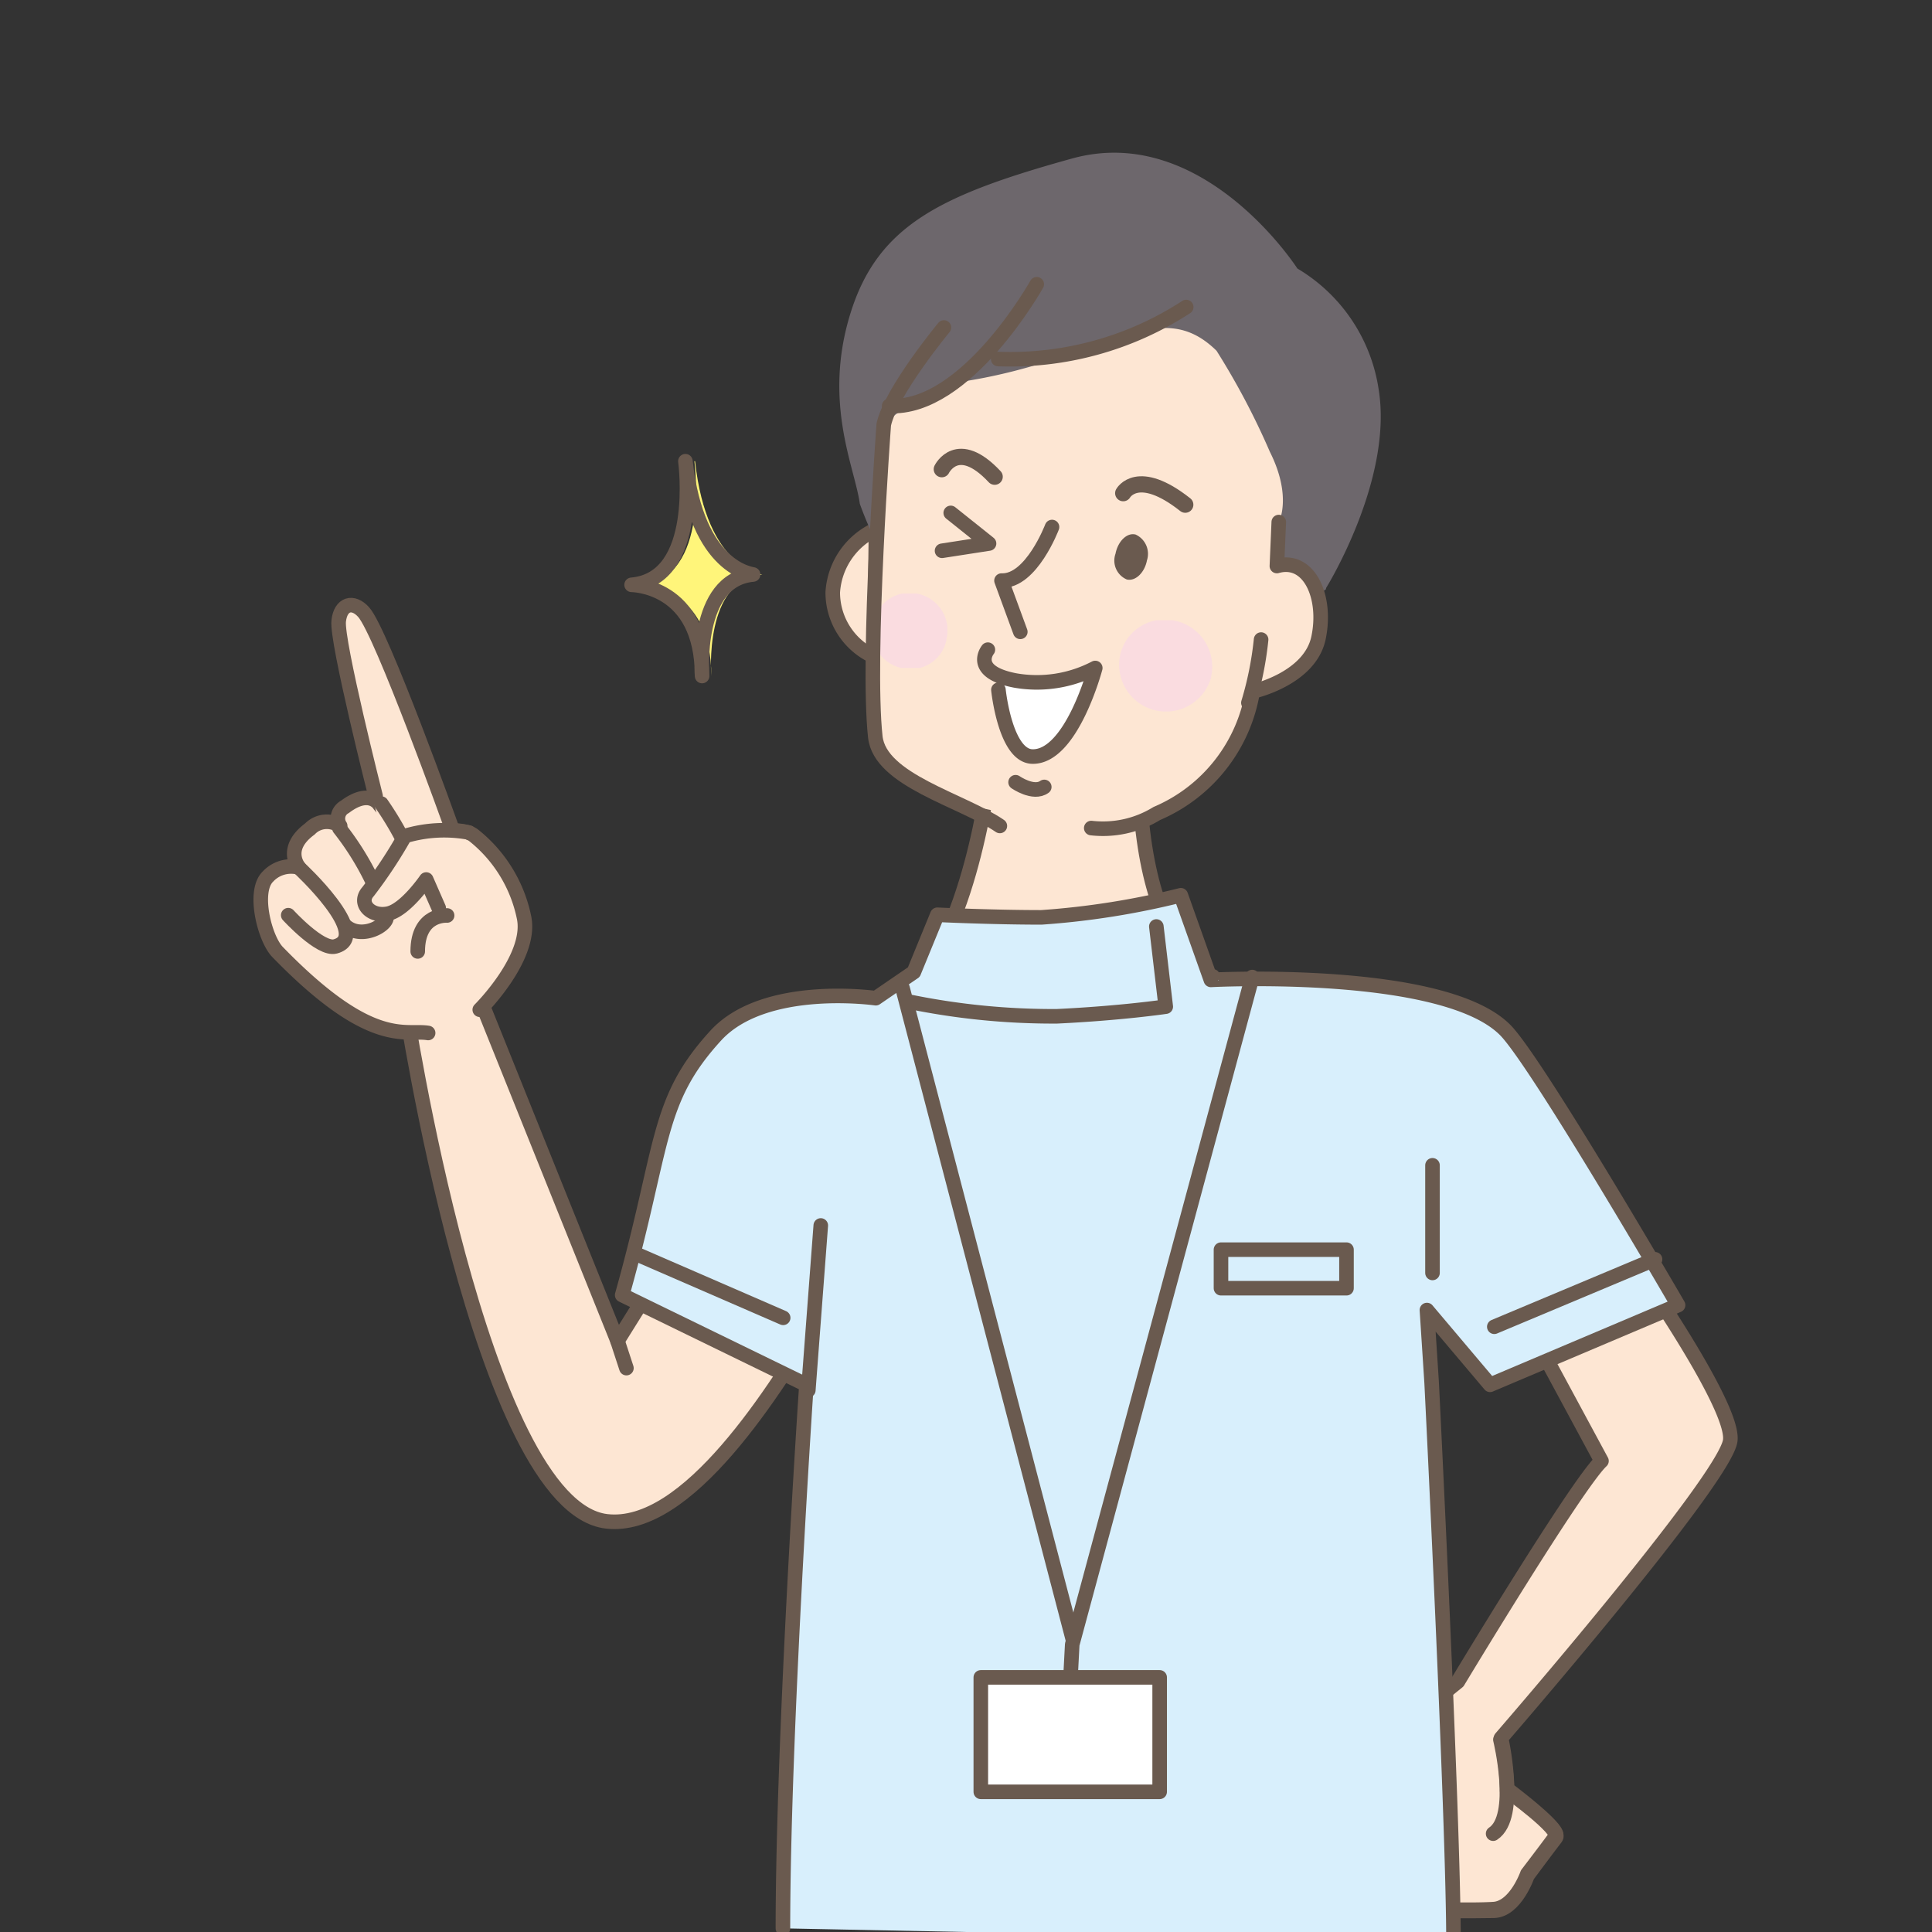 <svg xmlns="http://www.w3.org/2000/svg" xmlns:xlink="http://www.w3.org/1999/xlink" width="120" height="120" viewBox="0 0 120 120">
  <rect x="0" y="0" width="120" height="120" fill="#333333" stroke="none"/>
  <defs>
    <clipPath id="clip-path">
      <rect id="長方形_501" data-name="長方形 501" width="120" height="120" transform="translate(4377 -3717)" fill="#fff"/>
    </clipPath>
    <clipPath id="clip-path-2">
      <rect id="長方形_544" data-name="長方形 544" width="100.543" height="120" transform="translate(-6.014 -4.423)" fill="none"/>
    </clipPath>
    <clipPath id="clip-path-3">
      <rect id="長方形_541" data-name="長方形 541" width="5.81" height="5.664" transform="translate(53.745 29.106)" fill="none"/>
    </clipPath>
    <clipPath id="clip-path-5">
      <rect id="長方形_543" data-name="長方形 543" width="4.656" height="4.627" transform="translate(38.448 27.442)" fill="none"/>
    </clipPath>
  </defs>
  <g id="マスクグループ_24" data-name="マスクグループ 24" transform="translate(-4377 3717)" clip-path="url(#clip-path)">
    <g id="provision03" transform="translate(4392.743 -3712.577)">
      <g id="レイヤー_2" data-name="レイヤー 2" transform="translate(0 5)">
        <g id="レイヤー_1" data-name="レイヤー 1">
          <g id="グループ_912" data-name="グループ 912" clip-path="url(#clip-path-2)">
            <path id="パス_7955" data-name="パス 7955" d="M32.726,71.714l-4.1,6.569L20.041,56.927l-4.627.292s4.715,31.339,12.524,32.273c5.021.6,10.466-8.072,13.473-13.137Z" transform="translate(-6.014 -4.423)" fill="#fde6d3"/>
            <path id="パス_7956" data-name="パス 7956" d="M32.726,71.714l-4.1,6.569L20.041,56.927l-4.627.292s4.715,31.339,12.524,32.273c5.021.6,10.466-8.072,13.473-13.137Z" transform="translate(-6.014 -4.423)" fill="none" stroke="#6a5a4f" stroke-linecap="round" stroke-linejoin="round" stroke-width="0.905"/>
            <line id="線_47" data-name="線 47" x2="0.555" y2="1.693" transform="translate(22.61 73.86)" fill="none" stroke="#6a5a4f" stroke-linecap="round" stroke-linejoin="round" stroke-width="0.905"/>
            <path id="パス_7957" data-name="パス 7957" d="M22.829,52.037a8.758,8.758,0,0,0-3.138-5.153c-.89-.7-4.277,0-4.277,0L13.852,45s-.584-1.066-2.16.117A.817.817,0,0,0,11.4,46.3a1.46,1.46,0,0,0-1.883.19c-1.679,1.241-.671,2.394-.671,2.394a1.956,1.956,0,0,0-1.941.569c-.934.92-.2,3.839.6,4.671,5.839,6.014,7.941,4.8,9.357,5.036l3.211-1.46s3.226-3.2,2.759-5.678" transform="translate(-6.014 -4.423)" fill="#fde6d3"/>
            <path id="パス_7958" data-name="パス 7958" d="M20.071,57.716s3.226-3.2,2.759-5.678a8.758,8.758,0,0,0-3.138-5.153c-.89-.7-4.277,0-4.277,0L13.852,45s-.584-1.066-2.16.117A.817.817,0,0,0,11.4,46.3a1.46,1.46,0,0,0-1.883.19c-1.679,1.241-.671,2.394-.671,2.394a1.956,1.956,0,0,0-1.941.569c-.934.92-.2,3.839.6,4.671,5.839,6.014,7.941,4.8,9.357,5.036" transform="translate(-6.014 -4.423)" fill="none" stroke="#6a5a4f" stroke-linecap="round" stroke-linejoin="round" stroke-width="0.905"/>
            <path id="パス_7959" data-name="パス 7959" d="M14.349,48.549l3.941-2.306s-4.379-12.057-5.43-13.283c-.657-.73-1.46-.525-1.547.555-.146,1.314,3.036,15.035,3.036,15.035" transform="translate(-6.014 -4.423)" fill="#fde6d3"/>
            <path id="パス_7960" data-name="パス 7960" d="M13.6,44.447s-2.438-9.619-2.292-10.875c.117-1.08.89-1.285,1.547-.555C13.969,34.244,18.29,46.3,18.29,46.3" transform="translate(-6.014 -4.423)" fill="none" stroke="#6a5a4f" stroke-linecap="round" stroke-linejoin="round" stroke-width="0.905"/>
            <path id="パス_7961" data-name="パス 7961" d="M15.166,50.665a1.168,1.168,0,0,0,1.051-1.46,19.954,19.954,0,0,0-2.262-4.291" transform="translate(-6.014 -4.423)" fill="none" stroke="#6a5a4f" stroke-linecap="round" stroke-linejoin="round" stroke-width="0.905"/>
            <path id="パス_7962" data-name="パス 7962" d="M11.356,46.447a17.516,17.516,0,0,1,2.919,5.474c.117.5-1.46,1.46-2.5.628" transform="translate(-6.014 -4.423)" fill="none" stroke="#6a5a4f" stroke-linecap="round" stroke-linejoin="round" stroke-width="0.905"/>
            <path id="パス_7963" data-name="パス 7963" d="M8.831,48.885s4.627,4.262,2.262,4.9c-.92.248-2.919-1.941-2.919-1.941" transform="translate(-6.014 -4.423)" fill="none" stroke="#6a5a4f" stroke-linecap="round" stroke-linejoin="round" stroke-width="0.905"/>
            <path id="パス_7964" data-name="パス 7964" d="M18.042,51.862s-1.825-.146-1.825,2.233" transform="translate(-6.014 -4.423)" fill="none" stroke="#6a5a4f" stroke-linecap="round" stroke-linejoin="round" stroke-width="0.905"/>
            <path id="パス_7965" data-name="パス 7965" d="M15.414,46.885a29.194,29.194,0,0,1-2.277,3.489c-.657.73.161,1.606,1.241,1.372s2.365-2.117,2.365-2.117l.774,1.766L19.4,46.71a8.452,8.452,0,0,0-3.985.219" transform="translate(-6.014 -4.423)" fill="#fde6d3"/>
            <path id="パス_7966" data-name="パス 7966" d="M19.4,46.71a8.452,8.452,0,0,0-3.985.219,29.192,29.192,0,0,1-2.277,3.445c-.657.73.161,1.606,1.241,1.372s2.365-2.117,2.365-2.117l.774,1.766" transform="translate(-6.014 -4.423)" fill="none" stroke="#6a5a4f" stroke-linecap="round" stroke-linejoin="round" stroke-width="0.905"/>
            <path id="パス_7967" data-name="パス 7967" d="M90.325,71.349l-5.532,5.226,4.948,9.167c-1.547,1.46-8.919,13.706-8.919,13.706l-1.241,1.007-.292,2.117-.336,11.006s2.744.088,4.1,0,2.087-2.19,2.087-2.19,1.46-1.912,1.766-2.35-3.022-2.919-3.022-2.919v.117a17.429,17.429,0,0,0-.38-3.284S97.433,86.895,97.74,84.471s-7.371-13.225-7.371-13.225" transform="translate(-6.014 -4.423)" fill="#fde6d3"/>
            <path id="パス_7968" data-name="パス 7968" d="M90.325,71.349l-5.532,5.226,4.948,9.167c-1.547,1.46-8.919,13.706-8.919,13.706l-1.241,1.007-.292,2.117-.336,11.006s2.744.088,4.1,0,2.087-2.19,2.087-2.19,1.46-1.912,1.766-2.35-3.022-2.919-3.022-2.919v.117a17.429,17.429,0,0,0-.38-3.284S97.433,86.895,97.74,84.471,90.325,71.349,90.325,71.349Z" transform="translate(-6.014 -4.423)" fill="none" stroke="#6a5a4f" stroke-linecap="round" stroke-linejoin="round" stroke-width="0.905"/>
            <path id="パス_7969" data-name="パス 7969" d="M83.464,103.053s1.168,4.773-.452,5.839" transform="translate(-6.014 -4.423)" fill="none" stroke="#6a5a4f" stroke-linecap="round" stroke-linejoin="round" stroke-width="0.905"/>
            <path id="パス_7970" data-name="パス 7970" d="M83.888,106.221s3.4,2.438,3.022,2.919-1.766,2.35-1.766,2.35-.744,2.16-2.087,2.19-4.1,0-4.1,0l.336-11.006" transform="translate(-6.014 -4.423)" fill="none" stroke="#6a5a4f" stroke-linecap="round" stroke-linejoin="round" stroke-width="0.905"/>
            <path id="パス_7971" data-name="パス 7971" d="M61.306,37.353,51.57,40.272s-.336,9.926-3.635,14.991,8.656,9.561,17.72.438c0,0-5.751-2-4.379-18.3" transform="translate(-6.014 -4.423)" fill="#fde6d3"/>
            <path id="パス_7972" data-name="パス 7972" d="M51.921,41.44S51.176,50.2,47.877,55.22s8.656,9.561,17.72.423c0,0-5.751-1.839-4.379-18.29" transform="translate(-6.014 -4.423)" fill="none" stroke="#6a5a4f" stroke-linecap="round" stroke-linejoin="round" stroke-width="0.905"/>
            <path id="パス_7973" data-name="パス 7973" d="M94.529,76.064S85.771,61.058,83.815,59c-3.81-3.9-18.3-3.138-18.3-3.138l-1.868-5.255a49.629,49.629,0,0,1-8.656,1.372c-3.08,0-6.466-.161-6.466-.161L47.06,55.38,44.7,57s-6.86-.993-9.911,2.292c-3.81,4.116-3.226,6.744-5.839,16.144l11.444,5.576s-1.46,21.632-1.46,33.762l41.7.832c0-7.634-1.357-34.74-1.357-34.74l-.292-4.5,3.927,4.642Z" transform="translate(-6.014 -4.423)" fill="#d8effc"/>
            <path id="パス_7974" data-name="パス 7974" d="M38.9,114.774c0-12.13,1.46-33.762,1.46-33.762L28.916,75.436c2.642-9.386,2.058-12.028,5.839-16.144C37.806,56.008,44.666,57,44.666,57l2.365-1.62,1.46-3.562s3.386.161,6.466.161a49.629,49.629,0,0,0,8.656-1.372l1.868,5.255S79.976,55.1,83.785,59c2,2.058,10.714,17.064,10.714,17.064L82.822,81.012,78.9,76.37l.292,4.5s1.358,27.106,1.358,34.74" transform="translate(-6.014 -4.423)" fill="none" stroke="#6a5a4f" stroke-linecap="round" stroke-linejoin="round" stroke-width="0.905"/>
            <path id="パス_7975" data-name="パス 7975" d="M62.036,51.264,50.855,92.719l-.219,4.175" fill="none" stroke="#6a5a4f" stroke-linecap="round" stroke-linejoin="round" stroke-width="0.905"/>
            <line id="線_48" data-name="線 48" x1="10.583" y1="40.477" transform="translate(40.316 51.95)" fill="none" stroke="#6a5a4f" stroke-linecap="round" stroke-linejoin="round" stroke-width="0.905"/>
            <rect id="長方形_537" data-name="長方形 537" width="11.108" height="7.109" transform="translate(45.177 94.762)" fill="#fff"/>
            <rect id="長方形_538" data-name="長方形 538" width="11.108" height="7.109" transform="translate(45.177 94.762)" fill="none" stroke="#6a5a4f" stroke-linecap="round" stroke-linejoin="round" stroke-width="0.905"/>
            <path id="パス_7976" data-name="パス 7976" d="M46.826,57.234a44.4,44.4,0,0,0,9.094.89c4-.19,6.758-.6,6.758-.6l-.584-4.977" transform="translate(-6.014 -4.423)" fill="none" stroke="#6a5a4f" stroke-linecap="round" stroke-linejoin="round" stroke-width="0.905"/>
            <line id="線_49" data-name="線 49" y1="10.232" x2="0.774" transform="translate(34.463 66.693)" fill="none" stroke="#6a5a4f" stroke-linecap="round" stroke-linejoin="round" stroke-width="0.905"/>
            <line id="線_50" data-name="線 50" x2="9.006" y2="3.912" transform="translate(23.895 68.517)" fill="none" stroke="#6a5a4f" stroke-linecap="round" stroke-linejoin="round" stroke-width="0.905"/>
            <line id="線_51" data-name="線 51" y1="4.189" x2="9.984" transform="translate(77.071 68.795)" fill="none" stroke="#6a5a4f" stroke-linecap="round" stroke-linejoin="round" stroke-width="0.905"/>
            <line id="線_52" data-name="線 52" y1="6.685" transform="translate(73.232 62.956)" fill="none" stroke="#6a5a4f" stroke-linecap="round" stroke-linejoin="round" stroke-width="0.905"/>
            <rect id="長方形_539" data-name="長方形 539" width="7.795" height="2.394" transform="translate(60.095 68.196)" fill="none" stroke="#6a5a4f" stroke-linecap="round" stroke-linejoin="round" stroke-width="0.905"/>
            <path id="パス_7977" data-name="パス 7977" d="M44.681,27.88a4.613,4.613,0,0,0-2.686,3.912,4.379,4.379,0,0,0,2.584,4Z" transform="translate(-6.014 -4.423)" fill="#fde6d3"/>
            <path id="パス_7978" data-name="パス 7978" d="M44.681,27.88a4.613,4.613,0,0,0-2.686,3.912,4.379,4.379,0,0,0,2.584,4Z" transform="translate(-6.014 -4.423)" fill="none" stroke="#6a5a4f" stroke-linecap="round" stroke-linejoin="round" stroke-width="0.905"/>
            <path id="パス_7979" data-name="パス 7979" d="M72.633,31.529s4.175-6.715,3.27-12.334a10.539,10.539,0,0,0-5.05-7.517s-5.839-9.094-14-6.831S44.768,8.992,43.075,14.524s.307,9.546.6,11.765a21.413,21.413,0,0,0,1.883,3.941s25.763,2.846,27.077,1.357" transform="translate(-6.014 -4.423)" fill="#6d676c"/>
            <path id="パス_7980" data-name="パス 7980" d="M69.583,30.172l.117-2.73s.847-1.591-.555-4.379a45.848,45.848,0,0,0-3.313-6.277c-3.591-3.532-6.948.5-15.575,1.883a12.509,12.509,0,0,0-5.094,2.671s-1.255,18.888-.19,20.085c3.226,3.591,5.605,3.62,5.605,3.62l7.6,1.664a4.379,4.379,0,0,0,3.562-.963c2.16-1.46,5.547-4.058,6.335-7.707,0,0,3.547-.774,4.087-3.328s-.584-5.036-2.584-4.467" transform="translate(-6.014 -4.423)" fill="#fde6d3"/>
            <path id="パス_7981" data-name="パス 7981" d="M59.555,29.4a1.274,1.274,0,0,0,.7,1.591c.54.131,1.109-.423,1.255-1.182a1.321,1.321,0,0,0-.7-1.606c-.54-.146-1.109.423-1.255,1.2" transform="translate(-6.014 -4.423)" fill="#6a5a4f"/>
            <path id="パス_7982" data-name="パス 7982" d="M68.6,34.726a20.888,20.888,0,0,1-.788,3.927" transform="translate(-6.014 -4.423)" fill="none" stroke="#6a5a4f" stroke-linecap="round" stroke-linejoin="round" stroke-width="0.905"/>
            <g id="グループ_908" data-name="グループ 908">
              <g id="グループ_907" data-name="グループ 907" clip-path="url(#clip-path-3)">
                <g id="グループ_906" data-name="グループ 906" clip-path="url(#clip-path-3)">
                  <path id="パス_7983" data-name="パス 7983" d="M65.5,37.061a2.911,2.911,0,0,1-5.649-1.4,2.832,2.832,0,0,1,3.489-2.087,2.919,2.919,0,0,1,2.16,3.445" transform="translate(-6.014 -4.423)" fill="#fadce0"/>
                </g>
              </g>
            </g>
            <g id="グループ_911" data-name="グループ 911">
              <g id="グループ_910" data-name="グループ 910" clip-path="url(#clip-path-5)">
                <g id="グループ_909" data-name="グループ 909" clip-path="url(#clip-path-5)">
                  <path id="パス_7984" data-name="パス 7984" d="M49.06,34.74a2.277,2.277,0,0,1-2.8,1.752,2.321,2.321,0,0,1-1.722-2.919,2.292,2.292,0,0,1,2.8-1.679,2.321,2.321,0,0,1,1.722,2.8" transform="translate(-6.014 -4.423)" fill="#fadce0"/>
                </g>
              </g>
            </g>
            <path id="パス_7985" data-name="パス 7985" d="M58.051,46.432a6.379,6.379,0,0,0,4.072-.905,10.013,10.013,0,0,0,5.955-7.576s3.547-.774,4.087-3.328-.584-5.036-2.584-4.467l.117-2.73" transform="translate(-6.014 -4.423)" fill="none" stroke="#6a5a4f" stroke-linecap="round" stroke-linejoin="round" stroke-width="0.905"/>
            <path id="パス_7986" data-name="パス 7986" d="M48.9,15.341s-3.284,3.97-3.737,6.028c0,0-1.066,14.465-.525,19.4.292,2.7,5.372,3.912,7.736,5.532" transform="translate(-6.014 -4.423)" fill="none" stroke="#6a5a4f" stroke-linecap="round" stroke-linejoin="round" stroke-width="0.905"/>
            <path id="パス_7987" data-name="パス 7987" d="M60.036,25.632s.9-1.62,3.854.715" transform="translate(-6.014 -4.423)" fill="none" stroke="#6a5a4f" stroke-linecap="round" stroke-linejoin="round" stroke-width="1.007"/>
            <path id="パス_7988" data-name="パス 7988" d="M48.768,24.143s.978-2,3.284.467" transform="translate(-6.014 -4.423)" fill="none" stroke="#6a5a4f" stroke-linecap="round" stroke-linejoin="round" stroke-width="1.007"/>
            <path id="パス_7989" data-name="パス 7989" d="M55.614,27.734s-1.285,3.4-3.138,3.328l1.168,3.182" transform="translate(-6.014 -4.423)" fill="none" stroke="#6a5a4f" stroke-linecap="round" stroke-linejoin="round" stroke-width="0.905"/>
            <path id="パス_7990" data-name="パス 7990" d="M63.948,14.071A20.041,20.041,0,0,1,52.271,17.3" transform="translate(-6.014 -4.423)" fill="none" stroke="#6a5a4f" stroke-linecap="round" stroke-linejoin="round" stroke-width="0.905"/>
            <path id="パス_7991" data-name="パス 7991" d="M54.665,12.655s-4.379,7.838-9.167,7.561" transform="translate(-6.014 -4.423)" fill="none" stroke="#6a5a4f" stroke-linecap="round" stroke-linejoin="round" stroke-width="0.905"/>
            <path id="パス_7992" data-name="パス 7992" d="M53.351,43.586s1.109.774,1.781.292" transform="translate(-6.014 -4.423)" fill="none" stroke="#6a5a4f" stroke-linecap="round" stroke-linejoin="round" stroke-width="0.905"/>
            <path id="パス_7993" data-name="パス 7993" d="M53.322,37.266a4.54,4.54,0,0,1-1.314-.438l.277,1.08s.409,4.145,2.131,4.145c2.379,0,3.883-5.518,3.883-5.518a7.765,7.765,0,0,1-4.977.73" transform="translate(-6.014 -4.423)" fill="#fff"/>
            <path id="パス_7994" data-name="パス 7994" d="M51.629,35.353s-1.109,1.372,1.693,1.912a7.809,7.809,0,0,0,4.977-.774s-1.46,5.518-3.883,5.5c-1.708,0-2.131-4.145-2.131-4.145" transform="translate(-6.014 -4.423)" fill="none" stroke="#6a5a4f" stroke-linecap="round" stroke-linejoin="round" stroke-width="0.905"/>
            <path id="パス_7995" data-name="パス 7995" d="M43.309,22.435l2.379,1.9-2.919.452" fill="none" stroke="#6a5a4f" stroke-linecap="round" stroke-linejoin="round" stroke-width="0.905"/>
            <path id="パス_7996" data-name="パス 7996" d="M33.4,23.647s1.007,7.3-3.328,7.678c0,0,4.379,0,4.379,5.664,0,0-.5-5.97,3.167-6.306,0,0-3.445-.321-4.175-7.036" transform="translate(-6.014 -4.423)" fill="#fff57a"/>
            <path id="パス_7997" data-name="パス 7997" d="M32.843,23.647s.993,7.3-3.343,7.678c0,0,4.379,0,4.379,5.664,0,0-.5-5.97,3.167-6.306C37,30.653,33.573,30.361,32.843,23.647Z" transform="translate(-6.014 -4.423)" fill="none" stroke="#6a5a4f" stroke-linecap="round" stroke-linejoin="round" stroke-width="0.905"/>
          </g>
        </g>
      </g>
    </g>
  </g>
</svg>
